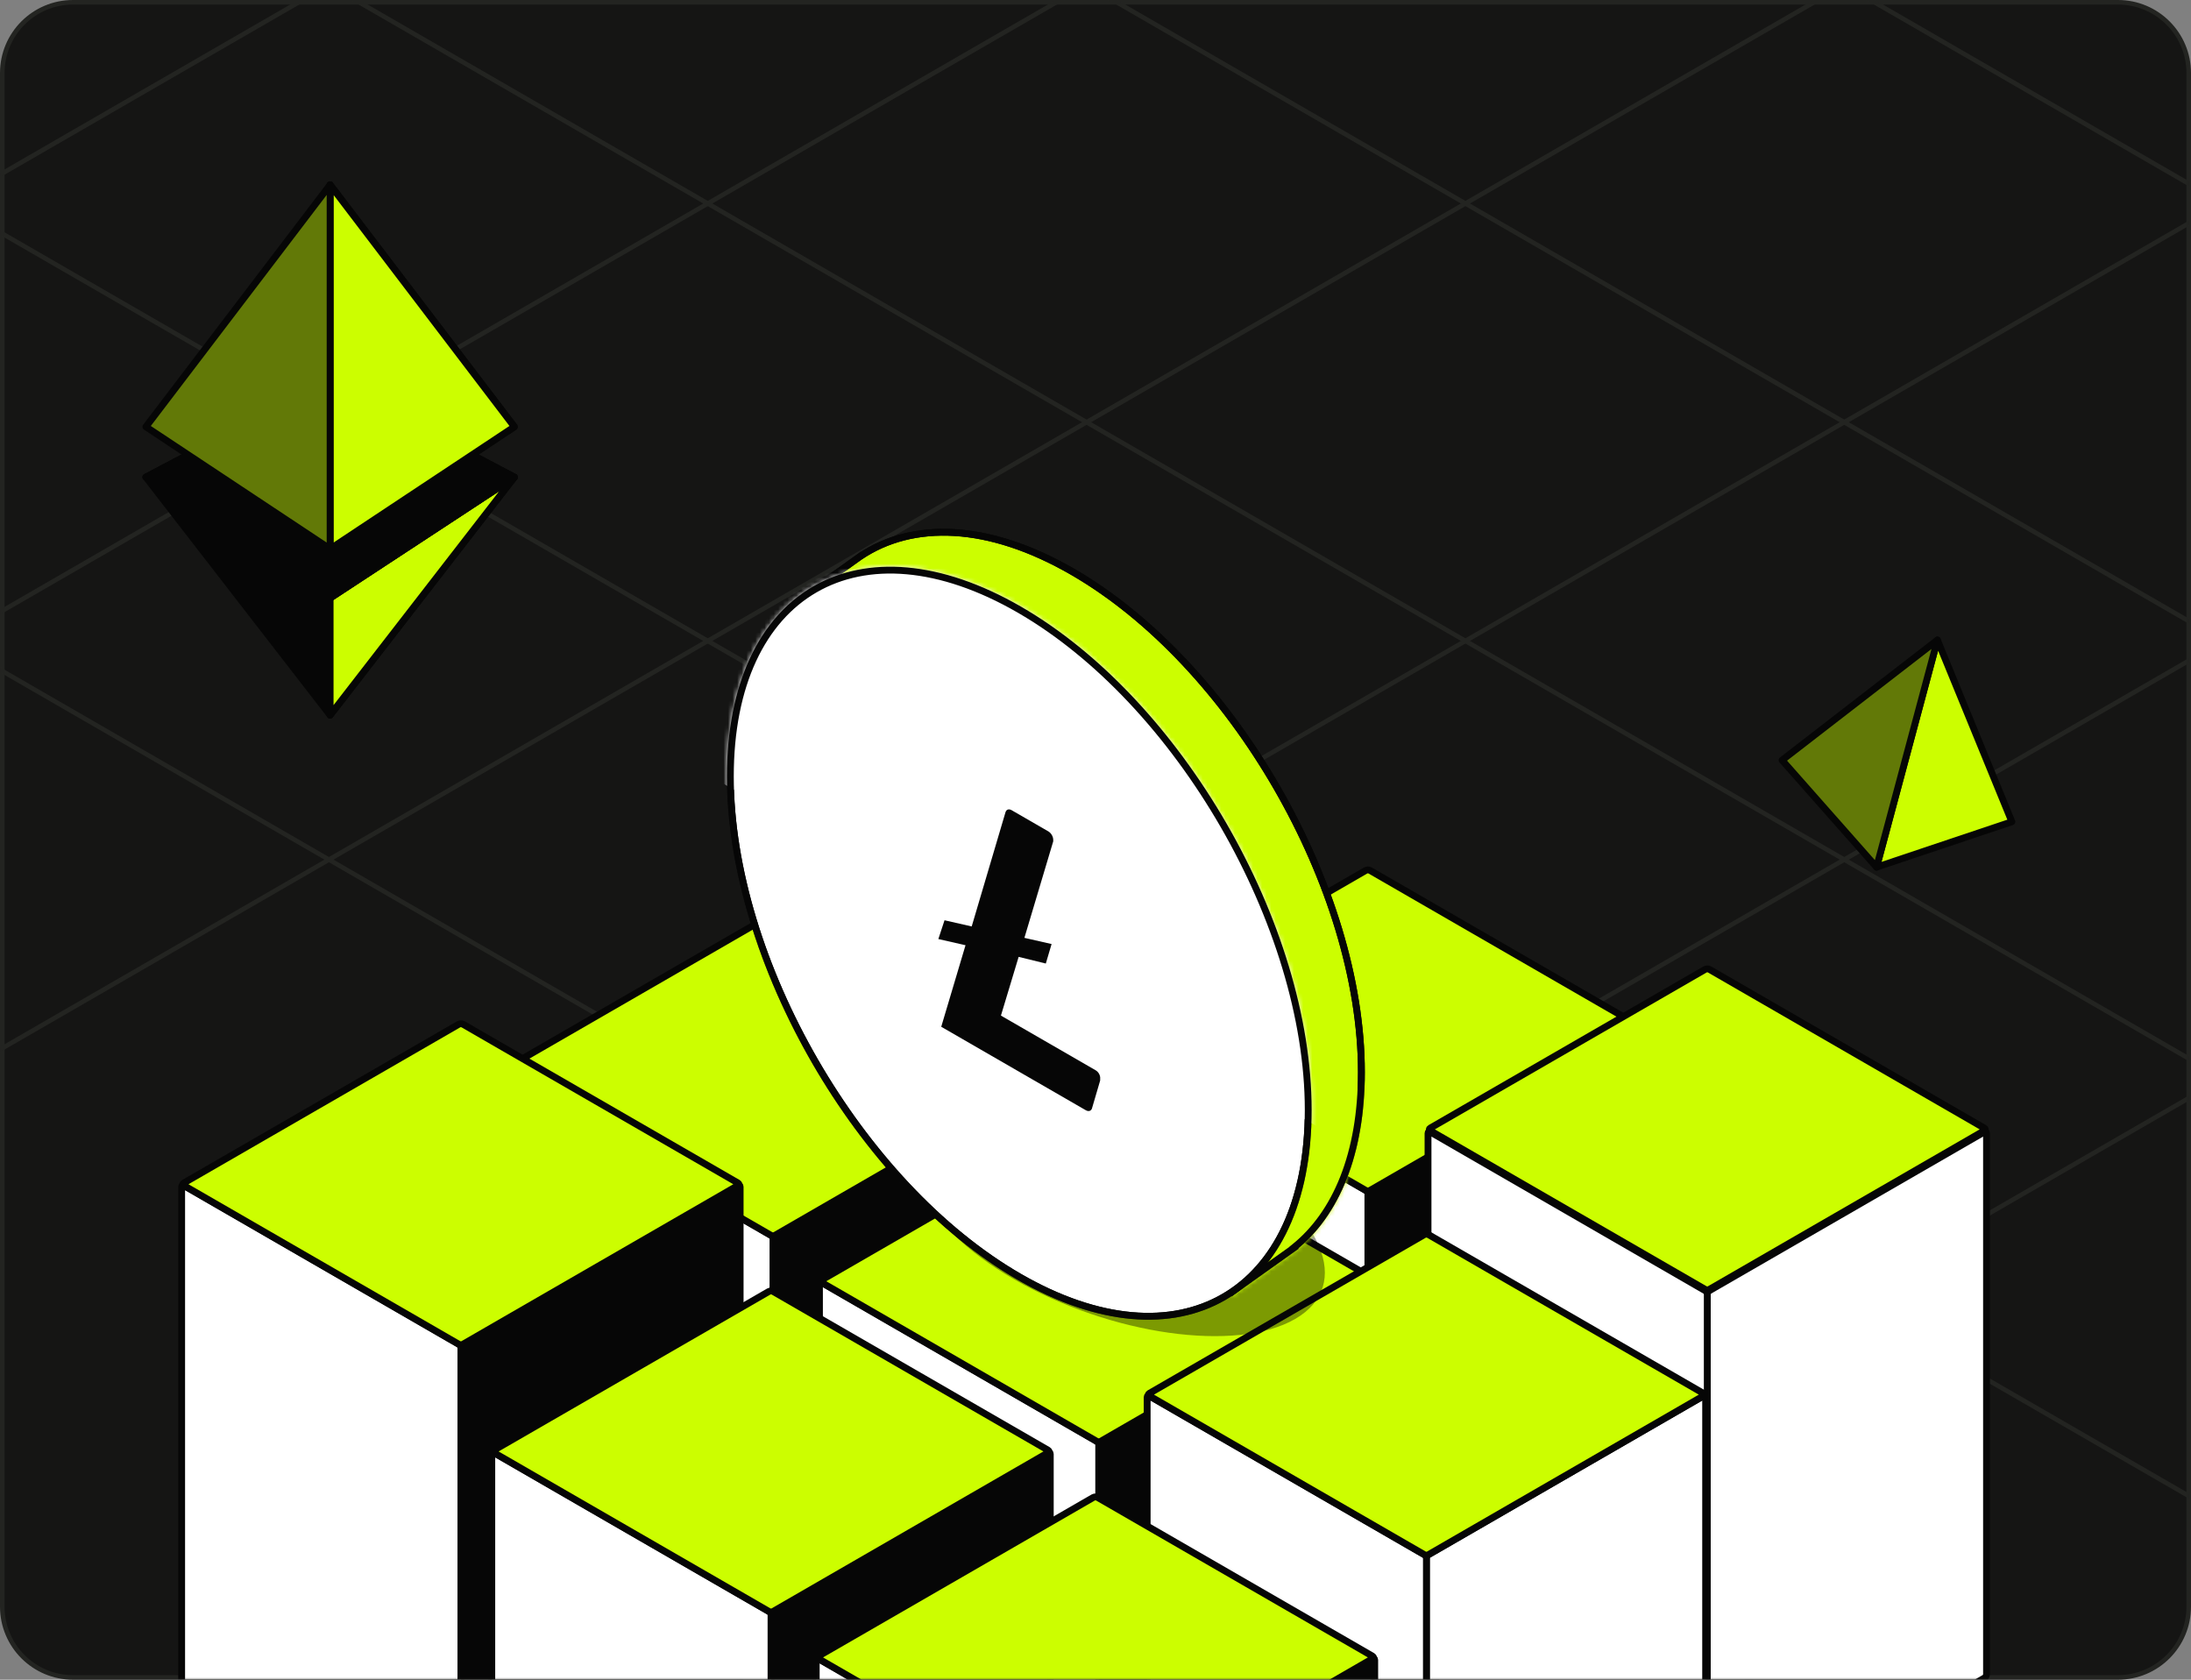<svg width="480" height="368" viewBox="0 0 480 368" fill="none" xmlns="http://www.w3.org/2000/svg">
<rect x="0" y="0" width="480" height="368" fill="#808080" stroke="none"/>
<path d="M16 0.5H464C472.56 0.5 479.5 7.44 479.5 16V352C479.5 360.56 472.56 367.5 464 367.5H16C7.44 367.5 0.5 360.56 0.5 352V16C0.5 7.44 7.44 0.5 16 0.5Z" fill="#151514" stroke="#232421"/>
<mask id="mask0_1149_3148" style="mask-type:alpha" maskUnits="userSpaceOnUse" x="0" y="0" width="480" height="368">
<rect x="0.5" y="0.5" width="479" height="367" rx="15.5" fill="#0F0F0F" stroke="#232421"/>
</mask>
<g mask="url(#mask0_1149_3148)">
<mask id="mask1_1149_3148" style="mask-type:alpha" maskUnits="userSpaceOnUse" x="0" y="-112" width="480" height="485">
<path d="M0 -112H480V372.954H0V-112Z" fill="#141414"/>
</mask>
<g mask="url(#mask1_1149_3148)">
<path d="M-169.996 48.578L397.119 376" stroke="#232421" stroke-linejoin="round"/>
<path d="M-87.004 0.662L480.112 328.087" stroke="#232421" stroke-linejoin="round"/>
<path d="M-4.012 -47.254L563.102 280.17" stroke="#232421" stroke-linejoin="round"/>
<path d="M78.981 -95.168L646.098 232.256" stroke="#232421" stroke-linejoin="round"/>
<path d="M161.975 -143.086L729.089 184.338" stroke="#232421" stroke-linejoin="round"/>
<path d="M244.965 -191L812.078 136.424" stroke="#232421" stroke-linejoin="round"/>
<path d="M397.115 -191L-170 136.424" stroke="#232421" stroke-linejoin="round"/>
<path d="M480.113 -143.084L-87.004 184.34" stroke="#232421" stroke-linejoin="round"/>
<path d="M563.099 -95.168L-4.016 232.256" stroke="#232421" stroke-linejoin="round"/>
<path d="M646.093 -47.254L78.981 280.17" stroke="#232421" stroke-linejoin="round"/>
<path d="M729.084 0.662L161.969 328.087" stroke="#232421" stroke-linejoin="round"/>
<path d="M812.075 48.578L244.961 376" stroke="#232421" stroke-linejoin="round"/>
<path d="M240.758 244.126L300.974 209.36C301.24 209.206 301.455 209.331 301.455 209.637L301.455 302.717C301.455 303.023 301.24 303.396 300.974 303.55L240.758 338.315C240.492 338.469 240.277 338.345 240.277 338.038L240.277 244.959C240.277 244.652 240.492 244.279 240.758 244.126Z" fill="#060606" stroke="#060606" stroke-width="1.5" stroke-linejoin="round"/>
<path d="M179.58 209.359L239.796 244.125C240.062 244.278 240.277 244.651 240.277 244.958L240.277 338.037C240.277 338.344 240.062 338.468 239.796 338.315L179.58 303.549C179.315 303.395 179.099 303.022 179.099 302.716L179.099 209.636C179.099 209.33 179.315 209.205 179.58 209.359Z" fill="white" stroke="#060606" stroke-width="1.5" stroke-linejoin="round"/>
<path d="M240.758 174.038L300.974 208.804C301.24 208.958 301.24 209.206 300.974 209.36L240.758 244.126C240.492 244.279 240.062 244.279 239.796 244.126L179.58 209.36C179.314 209.206 179.314 208.958 179.58 208.804L239.796 174.038C240.062 173.885 240.492 173.885 240.758 174.038Z" fill="#CCFE00" stroke="#060606" stroke-width="1.5" stroke-linejoin="round"/>
<path d="M300.154 260.792L360.371 226.026C360.636 225.872 360.852 225.997 360.852 226.303L360.852 319.383C360.852 319.689 360.636 320.062 360.371 320.216L300.154 354.982C299.889 355.135 299.673 355.011 299.673 354.704L299.673 261.625C299.673 261.318 299.889 260.945 300.154 260.792Z" fill="#060606" stroke="#060606" stroke-width="1.5" stroke-linejoin="round"/>
<path d="M238.977 226.025L299.193 260.791C299.459 260.944 299.674 261.317 299.674 261.624L299.674 354.703C299.674 355.01 299.459 355.134 299.193 354.981L238.977 320.215C238.711 320.061 238.496 319.688 238.496 319.382L238.496 226.302C238.496 225.996 238.711 225.871 238.977 226.025Z" fill="white" stroke="#060606" stroke-width="1.5" stroke-linejoin="round"/>
<path d="M300.154 190.704L360.371 225.47C360.636 225.624 360.636 225.872 360.371 226.026L300.154 260.792C299.889 260.945 299.458 260.945 299.193 260.792L238.976 226.026C238.711 225.872 238.711 225.624 238.976 225.47L299.193 190.704C299.458 190.551 299.889 190.551 300.154 190.704Z" fill="#CCFE00" stroke="#060606" stroke-width="1.5" stroke-linejoin="round"/>
<path d="M169.82 270.622L230.037 235.856C230.302 235.702 230.518 235.827 230.518 236.133L230.518 329.213C230.518 329.519 230.302 329.892 230.037 330.046L169.82 364.812C169.555 364.965 169.34 364.841 169.34 364.534L169.34 271.455C169.34 271.148 169.555 270.775 169.82 270.622Z" fill="#060606" stroke="#060606" stroke-width="1.5" stroke-linejoin="round"/>
<path d="M108.647 235.853L168.863 270.619C169.128 270.772 169.344 271.145 169.344 271.452L169.344 364.531C169.344 364.838 169.128 364.962 168.863 364.809L108.647 330.043C108.381 329.89 108.166 329.517 108.166 329.21L108.166 236.131C108.166 235.824 108.381 235.7 108.647 235.853Z" fill="white" stroke="#060606" stroke-width="1.5" stroke-linejoin="round"/>
<path d="M169.82 200.535L230.037 235.3C230.302 235.454 230.302 235.702 230.037 235.856L169.82 270.622C169.555 270.775 169.124 270.775 168.859 270.622L108.642 235.856C108.377 235.702 108.377 235.454 108.642 235.3L168.859 200.535C169.124 200.381 169.555 200.381 169.82 200.535Z" fill="#CCFE00" stroke="#060606" stroke-width="1.5" stroke-linejoin="round"/>
<path d="M241.186 315.747L301.402 280.981C301.668 280.827 301.883 280.952 301.883 281.258L301.883 374.338C301.883 374.644 301.668 375.017 301.402 375.171L241.186 409.937C240.92 410.09 240.705 409.966 240.705 409.659L240.705 316.58C240.705 316.273 240.92 315.9 241.186 315.747Z" fill="#060606" stroke="#060606" stroke-width="1.5" stroke-linejoin="round"/>
<path d="M180.008 280.98L240.224 315.746C240.49 315.899 240.705 316.272 240.705 316.579L240.705 409.658C240.705 409.965 240.49 410.089 240.224 409.936L180.008 375.17C179.742 375.016 179.527 374.644 179.527 374.337L179.527 281.258C179.527 280.951 179.742 280.827 180.008 280.98Z" fill="white" stroke="#060606" stroke-width="1.5" stroke-linejoin="round"/>
<path d="M241.186 245.66L301.402 280.425C301.668 280.579 301.668 280.827 301.402 280.981L241.186 315.747C240.92 315.9 240.489 315.9 240.224 315.747L180.008 280.981C179.742 280.827 179.742 280.579 180.008 280.425L240.224 245.66C240.489 245.506 240.92 245.506 241.186 245.66Z" fill="#CCFE00" stroke="#060606" stroke-width="1.5" stroke-linejoin="round"/>
<path d="M101.451 294.493L161.668 259.727C161.933 259.574 162.148 259.698 162.148 260.005L162.148 368.287C162.148 368.594 161.933 368.966 161.668 369.12L101.451 403.886C101.186 404.039 100.97 403.915 100.97 403.608L100.97 295.326C100.97 295.019 101.186 294.646 101.451 294.493Z" fill="#060606" stroke="#060606" stroke-width="1.5" stroke-linejoin="round"/>
<path d="M40.276 259.726L100.492 294.492C100.757 294.645 100.973 295.018 100.973 295.325L100.973 403.607C100.973 403.914 100.757 404.038 100.492 403.885L40.276 369.119C40.01 368.966 39.795 368.593 39.795 368.286L39.795 260.004C39.795 259.697 40.01 259.573 40.276 259.726Z" fill="white" stroke="#060606" stroke-width="1.5" stroke-linejoin="round"/>
<path d="M101.451 224.406L161.668 259.172C161.933 259.325 161.933 259.574 161.668 259.727L101.451 294.493C101.186 294.646 100.755 294.646 100.489 294.493L40.273 259.727C40.008 259.574 40.008 259.325 40.273 259.172L100.489 224.406C100.755 224.252 101.186 224.252 101.451 224.406Z" fill="#CCFE00" stroke="#060606" stroke-width="1.5" stroke-linejoin="round"/>
<path d="M169.395 353.036L229.611 318.27C229.876 318.116 230.092 318.241 230.092 318.547L230.092 411.627C230.092 411.933 229.876 412.306 229.611 412.46L169.395 447.226C169.129 447.379 168.914 447.255 168.914 446.948L168.914 353.869C168.914 353.562 169.129 353.189 169.395 353.036Z" fill="#060606" stroke="#060606" stroke-width="1.5" stroke-linejoin="round"/>
<path d="M108.219 318.269L168.435 353.035C168.701 353.188 168.916 353.561 168.916 353.868L168.916 446.947C168.916 447.254 168.701 447.378 168.435 447.225L108.219 412.459C107.953 412.306 107.738 411.933 107.738 411.626L107.738 318.547C107.738 318.24 107.953 318.116 108.219 318.269Z" fill="white" stroke="#060606" stroke-width="1.5" stroke-linejoin="round"/>
<path d="M169.395 282.949L229.611 317.715C229.876 317.868 229.876 318.116 229.611 318.27L169.395 353.036C169.129 353.189 168.698 353.189 168.433 353.036L108.217 318.27C107.951 318.116 107.951 317.868 108.217 317.715L168.433 282.949C168.698 282.795 169.129 282.795 169.395 282.949Z" fill="#CCFE00" stroke="#060606" stroke-width="1.5" stroke-linejoin="round"/>
<path d="M374.508 282.754L434.724 247.989C434.99 247.835 435.205 247.96 435.205 248.266L435.205 366.804C435.205 367.111 434.99 367.484 434.724 367.637L374.508 402.403C374.242 402.556 374.027 402.432 374.027 402.125L374.027 283.587C374.027 283.281 374.242 282.908 374.508 282.754Z" fill="white" stroke="#060606" stroke-width="1.5" stroke-linejoin="round"/>
<path d="M313.33 247.988L373.546 282.754C373.812 282.907 374.027 283.28 374.027 283.587L374.027 402.125C374.027 402.431 373.812 402.556 373.546 402.402L313.33 367.636C313.065 367.483 312.849 367.11 312.849 366.803L312.849 248.265C312.849 247.959 313.065 247.834 313.33 247.988Z" fill="white" stroke="#060606" stroke-width="1.5" stroke-linejoin="round"/>
<path d="M374.508 212.386L434.724 247.152C434.99 247.305 434.99 247.554 434.724 247.707L374.508 282.473C374.242 282.627 373.812 282.627 373.546 282.473L313.33 247.707C313.064 247.554 313.064 247.305 313.33 247.152L373.546 212.386C373.812 212.233 374.242 212.233 374.508 212.386Z" fill="#CCFE00" stroke="#060606" stroke-width="1.5" stroke-linejoin="round"/>
<path d="M312.973 340.588L373.189 305.823C373.455 305.669 373.67 305.794 373.67 306.1L373.67 399.18C373.67 399.486 373.455 399.859 373.189 400.012L312.973 434.778C312.707 434.932 312.492 434.807 312.492 434.501L312.492 341.421C312.492 341.115 312.707 340.742 312.973 340.588Z" fill="white" stroke="#060606" stroke-width="1.5" stroke-linejoin="round"/>
<path d="M251.797 305.824L312.013 340.59C312.279 340.743 312.494 341.116 312.494 341.422L312.494 434.502C312.494 434.808 312.279 434.933 312.013 434.779L251.797 400.014C251.531 399.86 251.316 399.487 251.316 399.181L251.316 306.101C251.316 305.795 251.531 305.67 251.797 305.824Z" fill="white" stroke="#060606" stroke-width="1.5" stroke-linejoin="round"/>
<path d="M312.973 270.501L373.189 305.267C373.455 305.421 373.455 305.669 373.189 305.823L312.973 340.588C312.707 340.742 312.277 340.742 312.011 340.588L251.795 305.823C251.529 305.669 251.529 305.421 251.795 305.267L312.011 270.501C312.277 270.348 312.707 270.348 312.973 270.501Z" fill="#CCFE00" stroke="#060606" stroke-width="1.5" stroke-linejoin="round"/>
<path d="M240.473 398.161L300.689 363.395C300.955 363.241 301.17 363.366 301.17 363.672L301.17 456.752C301.17 457.058 300.955 457.431 300.689 457.585L240.473 492.351C240.207 492.504 239.992 492.38 239.992 492.073L239.992 398.994C239.992 398.687 240.207 398.314 240.473 398.161Z" fill="#060606" stroke="#060606" stroke-width="1.5" stroke-linejoin="round"/>
<path d="M179.295 363.394L239.511 398.16C239.777 398.313 239.992 398.686 239.992 398.993L239.992 492.072C239.992 492.379 239.777 492.503 239.511 492.35L179.295 457.584C179.029 457.431 178.814 457.058 178.814 456.751L178.814 363.672C178.814 363.365 179.029 363.241 179.295 363.394Z" fill="white" stroke="#060606" stroke-width="1.5" stroke-linejoin="round"/>
<path d="M240.473 328.074L300.689 362.84C300.955 362.993 300.955 363.241 300.689 363.395L240.473 398.161C240.207 398.314 239.777 398.314 239.511 398.161L179.295 363.395C179.029 363.241 179.029 362.993 179.295 362.84L239.511 328.074C239.777 327.92 240.207 327.92 240.473 328.074Z" fill="#CCFE00" stroke="#060606" stroke-width="1.5" stroke-linejoin="round"/>
<path d="M31.961 104.539L72.322 131.025V156.678L31.961 104.539Z" fill="#060606" stroke="#060606" stroke-width="1.5" stroke-linecap="round" stroke-linejoin="round"/>
<path d="M112.687 104.539L72.322 131.025V156.678L112.687 104.539Z" fill="white" stroke="#060606" stroke-width="1.5" stroke-linecap="round" stroke-linejoin="round"/>
<path d="M112.687 104.539L72.322 131.025V156.678L112.687 104.539Z" fill="#CCFE00" stroke="#060606" stroke-width="1.5" stroke-linecap="round" stroke-linejoin="round"/>
<path d="M31.961 104.537L72.322 83.203L112.687 104.537L72.322 131.023L31.961 104.537Z" fill="white" stroke="#060606" stroke-width="1.5" stroke-linecap="round" stroke-linejoin="round"/>
<path d="M31.961 104.537L72.322 83.203L112.687 104.537L72.322 131.023L31.961 104.537Z" fill="#060606" stroke="#060606" stroke-width="1.5" stroke-linecap="round" stroke-linejoin="round"/>
<path d="M72.322 40.484V120.264L112.687 93.504L72.322 40.484Z" fill="white" stroke="#060606" stroke-width="1.5" stroke-linecap="round" stroke-linejoin="round"/>
<path d="M72.322 40.484V120.264L112.687 93.504L72.322 40.484Z" fill="#CCFE00" stroke="#060606" stroke-width="1.5" stroke-linecap="round" stroke-linejoin="round"/>
<path d="M72.322 40.484V120.264L31.961 93.504L72.322 40.484Z" fill="#627907" stroke="#060606" stroke-width="1.5" stroke-linecap="round" stroke-linejoin="round"/>
<path d="M424.446 140.223L411.113 189.981L440.761 180.037L424.446 140.223Z" fill="#CCFE00" stroke="#060606" stroke-width="1.5" stroke-linecap="round" stroke-linejoin="round"/>
<path d="M424.446 140.223L411.113 189.981L390.412 166.546L424.446 140.223Z" fill="#627907" stroke="#060606" stroke-width="1.5" stroke-linecap="round" stroke-linejoin="round"/>
</g>
</g>
<path opacity="0.4" d="M222.205 280.291C243.348 292.498 270.895 296.384 283.734 288.971C296.573 281.559 289.842 265.654 268.7 253.448C247.557 241.241 220.01 237.355 207.171 244.767C194.332 252.18 201.063 268.085 222.205 280.291Z" fill="#060606"/>
<path fill-rule="evenodd" clip-rule="evenodd" d="M283.458 273.317C292.692 265.946 298.253 252.774 298.253 234.892C298.253 194.523 269.912 145.435 234.951 125.25C216.547 114.624 199.978 114.127 188.411 121.928L188.409 121.925L188.301 122.002C187.922 122.261 187.548 122.528 187.18 122.804L176.141 130.694L177.944 133.618C173.911 140.907 171.65 150.395 171.65 161.797C171.65 202.166 199.991 251.255 234.951 271.439C247.089 278.447 258.429 281.05 268.062 279.771L270.028 282.959L283.494 273.374L283.458 273.317Z" fill="#CCFE00"/>
<path d="M283.458 273.317L282.99 272.731L282.467 273.149L282.823 273.716L283.458 273.317ZM188.411 121.928L187.776 122.326L188.188 122.983L188.83 122.55L188.411 121.928ZM188.409 121.925L189.045 121.526L188.621 120.852L187.973 121.315L188.409 121.925ZM188.301 122.002L188.723 122.622L188.73 122.618L188.737 122.613L188.301 122.002ZM187.18 122.804L187.616 123.414L187.623 123.409L187.63 123.404L187.18 122.804ZM176.141 130.694L175.705 130.084L175.135 130.491L175.502 131.087L176.141 130.694ZM177.944 133.618L178.6 133.981L178.812 133.597L178.582 133.224L177.944 133.618ZM268.062 279.771L268.701 279.378L268.446 278.964L267.964 279.028L268.062 279.771ZM270.028 282.959L269.39 283.353L269.81 284.035L270.463 283.571L270.028 282.959ZM283.494 273.374L283.929 273.985L284.505 273.575L284.129 272.976L283.494 273.374ZM297.503 234.892C297.503 252.633 291.988 265.549 282.99 272.731L283.926 273.903C293.397 266.343 299.003 252.916 299.003 234.892H297.503ZM234.576 125.9C251.916 135.91 267.656 153.119 279.063 172.877C290.47 192.634 297.503 214.87 297.503 234.892H299.003C299.003 214.545 291.866 192.052 280.362 172.127C268.858 152.202 252.948 134.774 235.326 124.6L234.576 125.9ZM188.83 122.55C200.073 114.967 216.316 115.357 234.576 125.9L235.326 124.6C216.779 113.892 199.882 113.286 187.992 121.306L188.83 122.55ZM189.046 121.529L189.045 121.526L187.774 122.324L187.776 122.326L189.046 121.529ZM187.973 121.315L187.865 121.392L188.737 122.613L188.845 122.535L187.973 121.315ZM187.63 123.404C187.989 123.135 188.353 122.874 188.723 122.622L187.879 121.382C187.49 121.647 187.107 121.921 186.73 122.204L187.63 123.404ZM186.744 122.194L175.705 130.084L176.577 131.304L187.616 123.414L186.744 122.194ZM175.502 131.087L177.305 134.011L178.582 133.224L176.779 130.3L175.502 131.087ZM172.4 161.797C172.4 150.49 174.642 141.134 178.6 133.981L177.287 133.255C173.179 140.68 170.9 150.3 170.9 161.797H172.4ZM235.326 270.79C217.987 260.779 202.247 243.57 190.84 223.813C179.433 204.055 172.4 181.819 172.4 161.797H170.9C170.9 182.144 178.037 204.637 189.541 224.563C201.044 244.488 216.955 261.915 234.576 272.089L235.326 270.79ZM267.964 279.028C258.539 280.278 247.365 277.74 235.326 270.79L234.576 272.089C246.813 279.154 258.32 281.821 268.161 280.515L267.964 279.028ZM267.424 280.165L269.39 283.353L270.666 282.566L268.701 279.378L267.424 280.165ZM270.463 283.571L283.929 273.985L283.059 272.763L269.593 282.348L270.463 283.571ZM284.129 272.976L284.093 272.918L282.823 273.716L282.859 273.773L284.129 272.976Z" fill="#060606"/>
<mask id="mask2_1149_3148" style="mask-type:alpha" maskUnits="userSpaceOnUse" x="170" y="115" width="130" height="170">
<path fill-rule="evenodd" clip-rule="evenodd" d="M283.458 273.3C292.692 265.929 298.253 252.758 298.253 234.875C298.253 194.506 269.912 145.418 234.951 125.233C216.547 114.608 199.978 114.11 188.411 121.911L188.409 121.908L188.301 121.986C187.922 122.244 187.548 122.511 187.18 122.787L176.141 130.677L177.944 133.601C173.911 140.89 171.65 150.378 171.65 161.781C171.65 202.15 199.991 251.238 234.951 271.423C247.089 278.431 258.429 281.033 268.062 279.755L270.028 282.943L283.494 273.358L283.458 273.3Z" fill="#B0F127"/>
<path d="M283.458 273.3L282.99 272.714L282.467 273.132L282.823 273.699L283.458 273.3ZM188.411 121.911L187.776 122.31L188.188 122.966L188.83 122.533L188.411 121.911ZM188.409 121.908L189.045 121.51L188.621 120.835L187.973 121.298L188.409 121.908ZM188.301 121.986L188.723 122.606L188.73 122.601L188.737 122.596L188.301 121.986ZM187.18 122.787L187.616 123.397L187.623 123.392L187.63 123.387L187.18 122.787ZM176.141 130.677L175.705 130.067L175.135 130.474L175.502 131.071L176.141 130.677ZM177.944 133.601L178.6 133.964L178.812 133.581L178.582 133.207L177.944 133.601ZM268.062 279.755L268.701 279.361L268.446 278.947L267.964 279.011L268.062 279.755ZM270.028 282.943L269.39 283.337L269.81 284.019L270.463 283.554L270.028 282.943ZM283.494 273.358L283.929 273.969L284.505 273.558L284.129 272.959L283.494 273.358ZM297.503 234.875C297.503 252.616 291.988 265.532 282.99 272.714L283.926 273.887C293.397 266.327 299.003 252.899 299.003 234.875H297.503ZM234.576 125.883C251.916 135.894 267.656 153.103 279.063 172.86C290.47 192.618 297.503 214.853 297.503 234.875H299.003C299.003 214.528 291.866 192.035 280.362 172.11C268.858 152.185 252.948 134.757 235.326 124.584L234.576 125.883ZM188.83 122.533C200.073 114.95 216.316 115.34 234.576 125.883L235.326 124.584C216.779 113.875 199.882 113.27 187.992 121.289L188.83 122.533ZM189.046 121.512L189.045 121.51L187.774 122.307L187.776 122.31L189.046 121.512ZM187.973 121.298L187.865 121.376L188.737 122.596L188.845 122.519L187.973 121.298ZM187.63 123.387C187.989 123.118 188.353 122.858 188.723 122.606L187.879 121.366C187.49 121.63 187.107 121.904 186.73 122.187L187.63 123.387ZM186.744 122.177L175.705 130.067L176.577 131.287L187.616 123.397L186.744 122.177ZM175.502 131.071L177.305 133.995L178.582 133.207L176.779 130.284L175.502 131.071ZM172.4 161.781C172.4 150.473 174.642 141.117 178.6 133.964L177.287 133.238C173.179 140.664 170.9 150.283 170.9 161.781H172.4ZM235.326 270.773C217.987 260.762 202.247 243.553 190.84 223.796C179.433 204.038 172.4 181.803 172.4 161.781H170.9C170.9 182.128 178.037 204.621 189.541 224.546C201.044 244.471 216.955 261.899 234.576 272.072L235.326 270.773ZM267.964 279.011C258.539 280.262 247.365 277.724 235.326 270.773L234.576 272.072C246.813 279.137 258.32 281.804 268.161 280.498L267.964 279.011ZM267.424 280.148L269.39 283.337L270.666 282.549L268.701 279.361L267.424 280.148ZM270.463 283.554L283.929 273.969L283.059 272.747L269.593 282.332L270.463 283.554ZM284.129 272.959L284.093 272.902L282.823 273.699L282.859 273.757L284.129 272.959Z" fill="#060606"/>
</mask>
<g mask="url(#mask2_1149_3148)">
<path d="M373.86 194.541L239.95 271.854L239.95 338.34L373.86 261.027L373.86 194.541Z" fill="#CCFE00"/>
</g>
<path d="M283.458 273.317L282.99 272.731L282.467 273.149L282.823 273.716L283.458 273.317ZM188.411 121.928L187.776 122.326L188.188 122.983L188.83 122.55L188.411 121.928ZM188.409 121.925L189.045 121.526L188.621 120.852L187.973 121.315L188.409 121.925ZM188.301 122.002L188.723 122.622L188.73 122.618L188.737 122.613L188.301 122.002ZM187.18 122.804L187.616 123.414L187.623 123.409L187.63 123.404L187.18 122.804ZM176.141 130.694L175.705 130.084L175.135 130.491L175.502 131.087L176.141 130.694ZM177.944 133.618L178.6 133.981L178.812 133.597L178.582 133.224L177.944 133.618ZM268.062 279.771L268.701 279.378L268.446 278.964L267.964 279.028L268.062 279.771ZM270.028 282.959L269.39 283.353L269.81 284.035L270.463 283.571L270.028 282.959ZM283.494 273.374L283.929 273.985L284.505 273.575L284.129 272.976L283.494 273.374ZM297.503 234.892C297.503 252.633 291.988 265.549 282.99 272.731L283.926 273.903C293.397 266.343 299.003 252.916 299.003 234.892H297.503ZM234.576 125.9C251.916 135.91 267.656 153.119 279.063 172.877C290.47 192.634 297.503 214.87 297.503 234.892H299.003C299.003 214.545 291.866 192.052 280.362 172.127C268.858 152.202 252.948 134.774 235.326 124.6L234.576 125.9ZM188.83 122.55C200.073 114.967 216.316 115.357 234.576 125.9L235.326 124.6C216.779 113.892 199.882 113.286 187.992 121.306L188.83 122.55ZM189.046 121.529L189.045 121.526L187.774 122.324L187.776 122.326L189.046 121.529ZM187.973 121.315L187.865 121.392L188.737 122.613L188.845 122.535L187.973 121.315ZM187.63 123.404C187.989 123.135 188.353 122.874 188.723 122.622L187.879 121.382C187.49 121.647 187.107 121.921 186.73 122.204L187.63 123.404ZM186.744 122.194L175.705 130.084L176.577 131.304L187.616 123.414L186.744 122.194ZM175.502 131.087L177.305 134.011L178.582 133.224L176.779 130.3L175.502 131.087ZM172.4 161.797C172.4 150.49 174.642 141.134 178.6 133.981L177.287 133.255C173.179 140.68 170.9 150.3 170.9 161.797H172.4ZM235.326 270.79C217.987 260.779 202.247 243.57 190.84 223.813C179.433 204.055 172.4 181.819 172.4 161.797H170.9C170.9 182.144 178.037 204.637 189.541 224.563C201.044 244.488 216.955 261.915 234.576 272.089L235.326 270.79ZM267.964 279.028C258.539 280.278 247.365 277.74 235.326 270.79L234.576 272.089C246.813 279.154 258.32 281.821 268.161 280.515L267.964 279.028ZM267.424 280.165L269.39 283.353L270.666 282.566L268.701 279.378L267.424 280.165ZM270.463 283.571L283.929 273.985L283.059 272.763L269.593 282.348L270.463 283.571ZM284.129 272.976L284.093 272.918L282.823 273.716L282.859 273.773L284.129 272.976Z" fill="#060606"/>
<path d="M223.302 279.737C258.262 299.921 286.604 283.558 286.604 243.189C286.604 202.82 258.262 153.732 223.302 133.547C188.341 113.363 160 129.726 160 170.095C160 210.464 188.341 259.552 223.302 279.737Z" fill="white" stroke="#060606" stroke-width="1.5"/>
<mask id="mask3_1149_3148" style="mask-type:alpha" maskUnits="userSpaceOnUse" x="159" y="124" width="129" height="166">
<path d="M223.304 279.738C258.264 299.922 286.606 283.559 286.606 243.19C286.606 202.821 258.264 153.733 223.304 133.548C188.343 113.364 160.002 129.727 160.002 170.096C160.002 210.465 188.343 259.553 223.304 279.738Z" fill="#B0F127" stroke="#060606" stroke-width="1.5"/>
</mask>
<g mask="url(#mask3_1149_3148)">
<path d="M290.018 247.635L156.109 170.323L156.109 87.404L290.018 164.717L290.018 247.635Z" fill="white"/>
<path d="M223.304 279.739C258.264 299.923 286.606 283.56 286.606 243.191C286.606 202.822 258.264 153.734 223.304 133.549C188.343 113.365 160.002 129.728 160.002 170.097C160.002 210.466 188.343 259.554 223.304 279.739Z" stroke="#060606" stroke-width="1.5"/>
<path d="M240.031 234.48L219.283 222.502L223.162 209.637L229.116 211.096L230.379 206.825L224.425 205.471L230.74 184.326V184.013C230.74 183.284 230.289 182.503 229.657 182.138L221.629 177.503C220.997 177.138 220.456 177.347 220.275 177.972L212.878 202.971L206.925 201.617L205.571 205.731L211.525 207.085L206.203 224.949L237.866 243.23C238.497 243.595 239.039 243.386 239.219 242.865L241.023 236.72V236.407C241.113 235.626 240.662 234.845 240.031 234.48Z" fill="#060606"/>
</g>
</svg>
